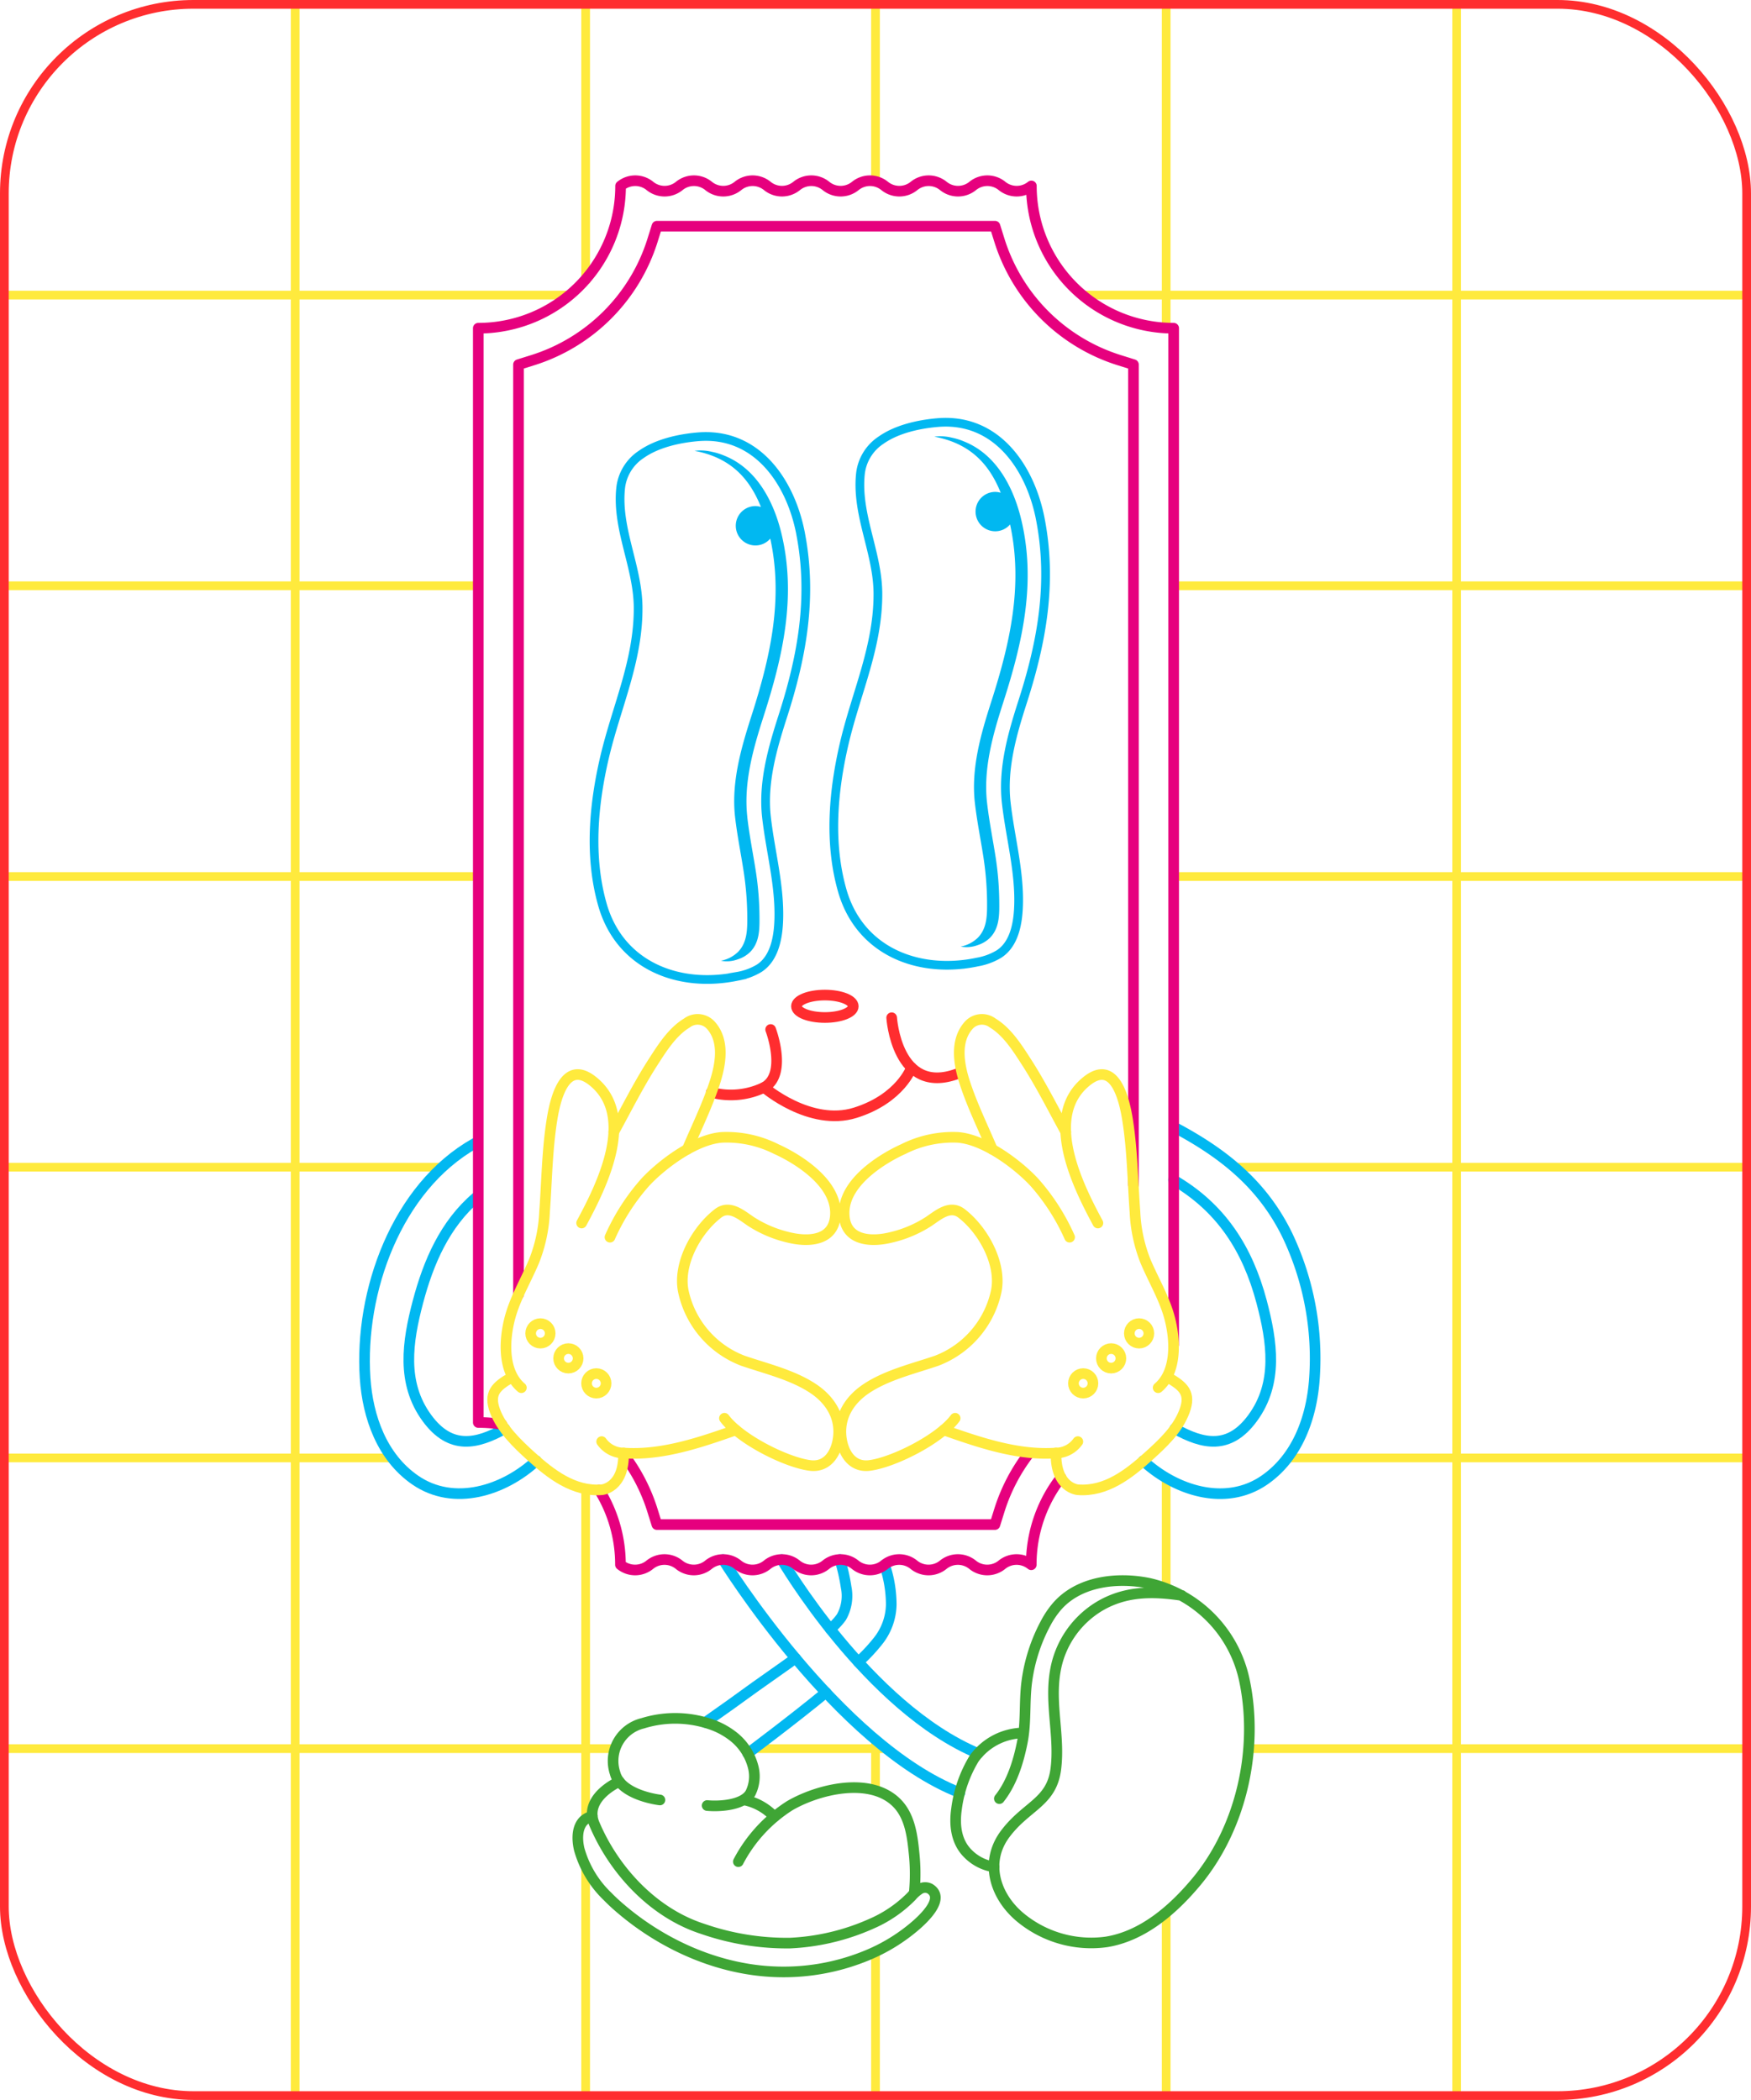 <svg id="Icons_Kinderkino" xmlns="http://www.w3.org/2000/svg" width="301.36" height="361.5" viewBox="0 0 301.36 361.5">
  <g id="Illustrationen" transform="translate(0.75 0.75)">
    <path id="Pfad_2874" data-name="Pfad 2874" d="M147.79,286.12a29.616,29.616,0,0,0,3.33-3.54,10.365,10.365,0,0,0,2.34-6.3,21.428,21.428,0,0,0-1.15-6.9" transform="translate(-0.82 -0.75)" fill="none" stroke="#01b8f1" stroke-linecap="round" stroke-linejoin="round" stroke-width="1.83"/>
    <g id="Gruppe_2627" data-name="Gruppe 2627">
      <line id="Linie_321" data-name="Linie 321" y2="360" transform="translate(50.05)" fill="none" stroke="#ffea3d" stroke-miterlimit="10" stroke-width="1.5"/>
      <line id="Linie_322" data-name="Linie 322" y2="39.39" transform="translate(100.043 320.61)" fill="none" stroke="#ffea3d" stroke-miterlimit="10" stroke-width="1.5"/>
      <line id="Linie_323" data-name="Linie 323" y2="56.65" transform="translate(100.043 255.75)" fill="none" stroke="#ffea3d" stroke-miterlimit="10" stroke-width="1.5"/>
      <line id="Linie_324" data-name="Linie 324" y2="48.01" transform="translate(100.043)" fill="none" stroke="#ffea3d" stroke-miterlimit="10" stroke-width="1.5"/>
      <line id="Linie_325" data-name="Linie 325" y2="24.81" transform="translate(149.93 335.19)" fill="none" stroke="#ffea3d" stroke-miterlimit="10" stroke-width="1.5"/>
      <line id="Linie_326" data-name="Linie 326" y2="8.24" transform="translate(149.93 298.75)" fill="none" stroke="#ffea3d" stroke-miterlimit="10" stroke-width="1.5"/>
      <line id="Linie_327" data-name="Linie 327" y2="30.47" transform="translate(149.93)" fill="none" stroke="#ffea3d" stroke-miterlimit="10" stroke-width="1.5"/>
      <line id="Linie_328" data-name="Linie 328" y2="31.73" transform="translate(199.957 328.27)" fill="none" stroke="#ffea3d" stroke-miterlimit="10" stroke-width="1.5"/>
      <line id="Linie_329" data-name="Linie 329" y2="19.62" transform="translate(199.957 253.63)" fill="none" stroke="#ffea3d" stroke-miterlimit="10" stroke-width="1.5"/>
      <line id="Linie_330" data-name="Linie 330" y2="55.75" transform="translate(199.957)" fill="none" stroke="#ffea3d" stroke-miterlimit="10" stroke-width="1.5"/>
      <line id="Linie_331" data-name="Linie 331" y2="360" transform="translate(249.95)" fill="none" stroke="#ffea3d" stroke-miterlimit="10" stroke-width="1.5"/>
      <line id="Linie_332" data-name="Linie 332" x2="98.83" transform="translate(201.17 100.09)" fill="none" stroke="#ffea3d" stroke-miterlimit="10" stroke-width="1.5"/>
      <line id="Linie_333" data-name="Linie 333" x2="81.62" transform="translate(0 100.09)" fill="none" stroke="#ffea3d" stroke-miterlimit="10" stroke-width="1.5"/>
      <line id="Linie_334" data-name="Linie 334" x2="114.53" transform="translate(185.47 50.05)" fill="none" stroke="#ffea3d" stroke-miterlimit="10" stroke-width="1.5"/>
      <line id="Linie_335" data-name="Linie 335" x2="96.81" transform="translate(0 50.05)" fill="none" stroke="#ffea3d" stroke-miterlimit="10" stroke-width="1.5"/>
      <line id="Linie_336" data-name="Linie 336" x2="98.83" transform="translate(201.17 150.14)" fill="none" stroke="#ffea3d" stroke-miterlimit="10" stroke-width="1.5"/>
      <line id="Linie_337" data-name="Linie 337" x2="81.62" transform="translate(0 150.14)" fill="none" stroke="#ffea3d" stroke-miterlimit="10" stroke-width="1.5"/>
      <line id="Linie_338" data-name="Linie 338" x2="88.3" transform="translate(211.7 200.18)" fill="none" stroke="#ffea3d" stroke-miterlimit="10" stroke-width="1.5"/>
      <line id="Linie_339" data-name="Linie 339" x2="75.39" transform="translate(0 200.18)" fill="none" stroke="#ffea3d" stroke-miterlimit="10" stroke-width="1.5"/>
      <line id="Linie_340" data-name="Linie 340" x2="79.08" transform="translate(220.78 250.23)" fill="none" stroke="#ffea3d" stroke-miterlimit="10" stroke-width="1.5"/>
      <line id="Linie_341" data-name="Linie 341" x2="66.77" transform="translate(0 250.23)" fill="none" stroke="#ffea3d" stroke-miterlimit="10" stroke-width="1.5"/>
      <line id="Linie_342" data-name="Linie 342" x2="85.77" transform="translate(214.23 300.28)" fill="none" stroke="#ffea3d" stroke-miterlimit="10" stroke-width="1.5"/>
      <line id="Linie_343" data-name="Linie 343" x2="22.79" transform="translate(129.015 300.28)" fill="none" stroke="#ffea3d" stroke-miterlimit="10" stroke-width="1.5"/>
      <line id="Linie_344" data-name="Linie 344" x2="105.17" transform="translate(0 300.28)" fill="none" stroke="#ffea3d" stroke-miterlimit="10" stroke-width="1.5"/>
    </g>
    <path id="Pfad_2875" data-name="Pfad 2875" d="M134.6,268.48s14.79,25.42,33.81,33.38" transform="translate(-0.82 -0.75)" fill="none" stroke="#01b8f1" stroke-linecap="round" stroke-linejoin="round" stroke-width="1.83"/>
    <path id="Pfad_2876" data-name="Pfad 2876" d="M124.49,268.48s19.74,31.93,40.78,40.14" transform="translate(-0.817 -0.75)" fill="none" stroke="#01b8f1" stroke-linecap="round" stroke-linejoin="round" stroke-width="1.83"/>
    <path id="Pfad_2877" data-name="Pfad 2877" d="M136.98,285.45c-1.45,1.08-5.46,3.86-6.93,4.92q-4.275,3.12-8.61,6.15" transform="translate(-0.809 -0.75)" fill="none" stroke="#01b8f1" stroke-linecap="round" stroke-linejoin="round" stroke-width="1.83"/>
    <path id="Pfad_2878" data-name="Pfad 2878" d="M142.95,280.43a10.6,10.6,0,0,0,1.93-2.04,7.414,7.414,0,0,0,.81-5.17,32.317,32.317,0,0,0-1.08-4.75" transform="translate(-0.817 -0.75)" fill="none" stroke="#01b8f1" stroke-linecap="round" stroke-linejoin="round" stroke-width="1.83"/>
    <path id="Pfad_2879" data-name="Pfad 2879" d="M128.75,301.85s7.86-5.87,13.47-10.5" transform="translate(-0.813 -0.75)" fill="none" stroke="#01b8f1" stroke-linecap="round" stroke-linejoin="round" stroke-width="1.83"/>
    <path id="Pfad_2880" data-name="Pfad 2880" d="M81.76,196.82c-13.5,7.63-19.88,25.55-18.89,40.41.45,6.7,2.89,13.61,8.62,17.56,6.68,4.61,15.3,1.82,20.85-3.32" transform="translate(-0.782 -0.75)" fill="none" stroke="#01b8f1" stroke-linecap="round" stroke-linejoin="round" stroke-width="1.83"/>
    <path id="Pfad_2881" data-name="Pfad 2881" d="M86.91,245.95c-4.84,2.69-9.35,3.71-13.41-1.85-4.41-6.03-3.35-13.13-1.53-20.01,1.8-6.79,4.62-13.38,10.1-18.02" transform="translate(-0.784 -0.75)" fill="none" stroke="#01b8f1" stroke-linecap="round" stroke-linejoin="round" stroke-width="1.83"/>
    <path id="Pfad_2882" data-name="Pfad 2882" d="M196.86,251.48c5.55,5.14,14.17,7.92,20.85,3.32,5.73-3.95,8.17-10.86,8.62-17.56a49.361,49.361,0,0,0-4.63-24.52c-4.24-8.76-10.97-14.14-19.42-18.63" transform="translate(-0.851 -0.75)" fill="none" stroke="#01b8f1" stroke-linecap="round" stroke-linejoin="round" stroke-width="1.83"/>
    <path id="Pfad_2883" data-name="Pfad 2883" d="M202.29,245.95c4.84,2.69,9.35,3.71,13.41-1.85,4.41-6.03,3.35-13.13,1.53-20.01-2.41-9.08-6.96-16.2-15.17-20.97" transform="translate(-0.849 -0.75)" fill="none" stroke="#01b8f1" stroke-linecap="round" stroke-linejoin="round" stroke-width="1.83"/>
    <path id="Pfad_2884" data-name="Pfad 2884" d="M89.3,222.85V62.77l2.43-.76a31.479,31.479,0,0,0,20.64-20.64l.76-2.43h58.18l.76,2.43a31.479,31.479,0,0,0,20.64,20.64l2.43.76V203.98" transform="translate(-0.814 -0.75)" fill="none" stroke="#e6007e" stroke-linecap="round" stroke-linejoin="round" stroke-width="1.83"/>
    <path id="Pfad_2885" data-name="Pfad 2885" d="M177.26,250.09a31.414,31.414,0,0,0-5.2,9.93l-.76,2.43H113.12l-.76-2.43a31.253,31.253,0,0,0-5.1-9.8" transform="translate(-0.815 -0.75)" fill="none" stroke="#e6007e" stroke-linecap="round" stroke-linejoin="round" stroke-width="1.83"/>
    <path id="Pfad_2886" data-name="Pfad 2886" d="M103.2,256.5a24.329,24.329,0,0,1,3.65,12.87,3.992,3.992,0,0,0,5.05,0,3.992,3.992,0,0,1,5.05,0,3.992,3.992,0,0,0,5.05,0,3.992,3.992,0,0,1,5.05,0,3.992,3.992,0,0,0,5.05,0,3.992,3.992,0,0,1,5.05,0,3.992,3.992,0,0,0,5.05,0,3.992,3.992,0,0,1,5.05,0,3.992,3.992,0,0,0,5.05,0,3.992,3.992,0,0,1,5.05,0,3.992,3.992,0,0,0,5.05,0,3.992,3.992,0,0,1,5.05,0,3.992,3.992,0,0,0,5.05,0,3.992,3.992,0,0,1,5.05,0,24.375,24.375,0,0,1,5.12-14.99" transform="translate(-0.815 -0.75)" fill="none" stroke="#e6007e" stroke-linecap="round" stroke-linejoin="round" stroke-width="1.83"/>
    <path id="Pfad_2887" data-name="Pfad 2887" d="M202.06,231.52V56.5a24.484,24.484,0,0,1-24.49-24.49,3.992,3.992,0,0,1-5.05,0,3.992,3.992,0,0,0-5.05,0,3.992,3.992,0,0,1-5.05,0,3.992,3.992,0,0,0-5.05,0,3.992,3.992,0,0,1-5.05,0,3.992,3.992,0,0,0-5.05,0,3.992,3.992,0,0,1-5.05,0,3.992,3.992,0,0,0-5.05,0,3.992,3.992,0,0,1-5.05,0,3.992,3.992,0,0,0-5.05,0,3.992,3.992,0,0,1-5.05,0,3.992,3.992,0,0,0-5.05,0,3.992,3.992,0,0,1-5.05,0,3.992,3.992,0,0,0-5.05,0A24.484,24.484,0,0,1,82.38,56.5h0V244.88a24.563,24.563,0,0,1,4.04.33" transform="translate(-0.813 -0.75)" fill="none" stroke="#e6007e" stroke-linecap="round" stroke-linejoin="round" stroke-width="1.83"/>
    <path id="Pfad_2888" data-name="Pfad 2888" d="M176.05,298.33a10.575,10.575,0,0,0-8.33,4.42,22.156,22.156,0,0,0-3.02,8.69c-.39,2.7-.08,5.61,1.94,7.63a7.957,7.957,0,0,0,4.53,2.32" transform="translate(-0.829 -0.75)" fill="none" stroke="#3fa535" stroke-linecap="round" stroke-linejoin="round" stroke-width="1.83"/>
    <path id="Pfad_2889" data-name="Pfad 2889" d="M172.09,309.63c2.15-2.7,3.28-6.34,3.94-9.66.7-3.5.32-6.93.78-10.45a29.35,29.35,0,0,1,3.33-10.24,15.557,15.557,0,0,1,1.67-2.5c3.79-4.62,10.63-5.36,16.13-4.2a21.692,21.692,0,0,1,16.28,16.47c2.58,11.9-.45,25.63-8.31,35-3.93,4.69-9.13,9.25-15.43,10.25a19.141,19.141,0,0,1-14.79-4.23c-4.33-3.6-6.24-9.5-2.59-14.37s7.98-5.39,8.71-11.18c.71-5.58-1.06-11.1-.12-16.69a16.163,16.163,0,0,1,7.51-11.24c4.5-2.72,9.24-2.7,14.29-1.94" transform="translate(-0.843 -0.75)" fill="none" stroke="#3fa535" stroke-linecap="round" stroke-linejoin="round" stroke-width="1.83"/>
    <path id="Pfad_2890" data-name="Pfad 2890" d="M106.64,306.69s-6.22,2.72-4.29,7.29c3.4,8.06,10.22,15.38,18.7,18.09a44.07,44.07,0,0,0,14.97,2.43,38.6,38.6,0,0,0,13.97-3.31,21.819,21.819,0,0,0,6.95-4.75,6.234,6.234,0,0,1,1.39-1.23,1.775,1.775,0,0,1,1.78-.07c2.6,1.64-.95,4.99-2.27,6.17a30.735,30.735,0,0,1-8.94,5.46,37.518,37.518,0,0,1-15.85,2.65c-9.89-.48-19.52-4.93-26.87-11.46-.53-.47-1.05-.97-1.55-1.48a17.974,17.974,0,0,1-4.88-8.12c-.43-1.82-.42-4.13,1.11-5.21a3.226,3.226,0,0,1,1.16-.49" transform="translate(-0.808 -0.75)" fill="none" stroke="#3fa535" stroke-linecap="round" stroke-linejoin="round" stroke-width="1.83"/>
    <path id="Pfad_2891" data-name="Pfad 2891" d="M127.14,320.48a25.372,25.372,0,0,1,8.84-9.63c4.9-2.86,13.89-5.06,18.44-.47,2.18,2.2,2.65,5.49,2.94,8.43a33.734,33.734,0,0,1,.06,6.96" transform="translate(-0.816 -0.75)" fill="none" stroke="#3fa535" stroke-linecap="round" stroke-linejoin="round" stroke-width="1.83"/>
    <path id="Pfad_2892" data-name="Pfad 2892" d="M128.16,309.86a9.687,9.687,0,0,1,5.16,2.88" transform="translate(-0.81 -0.75)" fill="none" stroke="#3fa535" stroke-linecap="round" stroke-linejoin="round" stroke-width="1.83"/>
    <ellipse id="Ellipse_6" data-name="Ellipse 6" cx="4.89" cy="1.93" rx="4.89" ry="1.93" transform="translate(136.324 170.55)" fill="none" stroke="#ff2d2f" stroke-linecap="round" stroke-linejoin="round" stroke-width="1.83"/>
    <g id="Gruppe_2628" data-name="Gruppe 2628" transform="translate(121.664 174.45)">
      <path id="Pfad_2893" data-name="Pfad 2893" d="M132.7,177.23s2.95,7.72-1.12,9.96a13.166,13.166,0,0,1-9.1.86" transform="translate(-122.48 -175.2)" fill="none" stroke="#ff2d2f" stroke-linecap="round" stroke-linejoin="round" stroke-width="1.83"/>
      <path id="Pfad_2894" data-name="Pfad 2894" d="M153.53,175.2s.85,13.51,11.3,9.65" transform="translate(-122.48 -175.2)" fill="none" stroke="#ff2d2f" stroke-linecap="round" stroke-linejoin="round" stroke-width="1.83"/>
      <path id="Pfad_2895" data-name="Pfad 2895" d="M131.58,187.19s7.88,6.81,15.68,4.37,9.68-7.78,9.68-7.78" transform="translate(-122.48 -175.2)" fill="none" stroke="#ff2d2f" stroke-linecap="round" stroke-linejoin="round" stroke-width="1.83"/>
    </g>
    <path id="Pfad_2896" data-name="Pfad 2896" d="M137.84,91.83c-1.73-8.95-7.59-17.51-17.72-16.63-3.15.27-6.95,1.09-9.68,3.01a7.981,7.981,0,0,0-3.58,5.93c-.68,6.99,2.98,13.45,3.02,20.44.05,9.17-3.73,17.07-5.78,25.8-1.92,8.2-2.7,17.09-.38,25.3,2.97,10.54,13.14,14.52,23.29,12.38a10.725,10.725,0,0,0,3.7-1.37c2.71-1.74,3.29-5.46,3.38-8.42.18-5.92-1.46-11.77-2.12-17.61-.67-5.92,1.02-11.8,2.81-17.37,3.35-10.4,5.16-20.56,3.06-31.44Z" transform="translate(-0.804 -0.75)" fill="none" stroke="#01b8f1" stroke-miterlimit="10" stroke-width="1.5"/>
    <path id="Pfad_2897" data-name="Pfad 2897" d="M128.67,140.64c.36,3.15.99,6.27,1.48,9.4a53.377,53.377,0,0,1,.62,7.68c.02,2.17.04,4.47-1.57,6.13a5.283,5.283,0,0,1-2.14,1.29,5.4,5.4,0,0,1-2.93.25,5.755,5.755,0,0,0,2.97-1.54c1.61-1.66,1.58-3.97,1.57-6.13a53.379,53.379,0,0,0-.62-7.68c-.48-3.13-1.12-6.25-1.48-9.4-.67-5.92,1.02-11.8,2.81-17.37,3.25-10.11,5.52-20.1,3.25-30.55a3.357,3.357,0,0,1-2.55,1.18,3.39,3.39,0,1,1,0-6.78,3.244,3.244,0,0,1,.94.15c-2.03-5.07-5.36-8.52-11.43-9.66a8.212,8.212,0,0,1,3,.17,11.236,11.236,0,0,1,2.18.68c5.53,2.24,8.45,7.86,9.78,13.38,2.6,10.78.28,21.04-3.06,31.44-1.79,5.57-3.48,11.46-2.81,17.37Z" transform="translate(-0.809 -0.75)" fill="#01b8f1"/>
    <path id="Pfad_2898" data-name="Pfad 2898" d="M179.13,89.38c-1.73-8.95-7.59-17.51-17.72-16.63-3.15.27-6.95,1.09-9.68,3.01a7.981,7.981,0,0,0-3.58,5.93c-.68,6.99,2.98,13.45,3.02,20.44.05,9.17-3.73,17.07-5.78,25.8-1.92,8.2-2.7,17.09-.38,25.3,2.68,9.52,11.24,13.69,20.35,12.83a24.881,24.881,0,0,0,2.94-.45,10.8,10.8,0,0,0,3.7-1.37,6.275,6.275,0,0,0,.52-.38c2.27-1.86,2.78-5.28,2.86-8.05.18-5.92-1.46-11.77-2.12-17.61-.67-5.92,1.02-11.8,2.81-17.37,3.35-10.4,5.16-20.56,3.06-31.44Z" transform="translate(-0.826 -0.75)" fill="none" stroke="#01b8f1" stroke-miterlimit="10" stroke-width="1.5"/>
    <path id="Pfad_2899" data-name="Pfad 2899" d="M169.96,138.2c.36,3.15.99,6.27,1.48,9.4a53.377,53.377,0,0,1,.62,7.68c.02,2.17.04,4.47-1.57,6.13a5.283,5.283,0,0,1-2.14,1.29,5.4,5.4,0,0,1-2.93.25,5.755,5.755,0,0,0,2.97-1.54c1.61-1.66,1.58-3.97,1.57-6.13a53.379,53.379,0,0,0-.62-7.68c-.48-3.13-1.12-6.25-1.48-9.4-.67-5.92,1.02-11.8,2.81-17.37,3.25-10.11,5.52-20.1,3.25-30.55a3.357,3.357,0,0,1-2.55,1.18,3.39,3.39,0,0,1,0-6.78,3.244,3.244,0,0,1,.94.15c-2.03-5.07-5.36-8.52-11.43-9.66a8.212,8.212,0,0,1,3,.17,10.933,10.933,0,0,1,2.17.68c5.53,2.24,8.45,7.86,9.78,13.38,2.6,10.78.28,21.04-3.06,31.44-1.79,5.57-3.49,11.46-2.81,17.37Z" transform="translate(-0.829 -0.75)" fill="#01b8f1"/>
    <g id="Gruppe_2631" data-name="Gruppe 2631" transform="translate(84.04 174.744)">
      <g id="Gruppe_2629" data-name="Gruppe 2629">
        <path id="Pfad_2900" data-name="Pfad 2900" d="M89.78,238.89c-3.47-2.94-2.94-8.97-1.73-12.85.96-3.06,2.65-5.94,3.91-8.93a25.939,25.939,0,0,0,1.81-8.47c.39-5.3.44-10.64,1.28-15.9.56-3.51,2.19-10.51,7.04-6.61,7.47,6,1.59,17.87-1.94,24.41" transform="translate(-84.839 -175.494)" fill="none" stroke="#ffea3d" stroke-linecap="round" stroke-linejoin="round" stroke-width="1.83"/>
        <path id="Pfad_2901" data-name="Pfad 2901" d="M105.69,194.86c2.21-4.03,4.25-8.12,6.74-11.99,1.56-2.42,3.32-5.25,5.85-6.77a3.051,3.051,0,0,1,4.14.43c2.38,2.69,1.66,6.73.65,9.84-1.27,3.91-3.13,7.69-4.73,11.47" transform="translate(-84.839 -175.494)" fill="none" stroke="#ffea3d" stroke-linecap="round" stroke-linejoin="round" stroke-width="1.83"/>
        <path id="Pfad_2902" data-name="Pfad 2902" d="M105.03,212.98a36.6,36.6,0,0,1,5.89-9.25c2.34-2.64,8.33-7.52,13.31-7.93a18.917,18.917,0,0,1,9.45,2.03s10.26,4.37,10.16,11.08c-.07,4.68-4.54,5-8.15,4.09a20.451,20.451,0,0,1-6.41-2.73c-1.65-1.11-3.67-2.91-5.65-1.39-3.8,2.92-7.09,8.92-5.9,13.74a16.5,16.5,0,0,0,10.18,11.63c4,1.37,8.56,2.43,12.11,4.8,2.75,1.84,4.57,4.57,4.36,7.92-.18,2.78-1.69,5.71-4.9,5.31-4.06-.51-12.02-4.47-14.75-8.13" transform="translate(-84.839 -175.494)" fill="none" stroke="#ffea3d" stroke-linecap="round" stroke-linejoin="round" stroke-width="1.83"/>
        <path id="Pfad_2903" data-name="Pfad 2903" d="M126.67,246.17c-6.15,2.16-12.7,4.42-19.3,3.97a4.69,4.69,0,0,1-3.77-1.97" transform="translate(-84.839 -175.494)" fill="none" stroke="#ffea3d" stroke-linecap="round" stroke-linejoin="round" stroke-width="1.83"/>
        <path id="Pfad_2904" data-name="Pfad 2904" d="M88.01,237.16c-2.57,1.5-3.89,2.68-2.77,5.73s3.79,5.62,6.25,7.84c3.38,3.04,7.29,6.1,12.11,5.73,0,0,3.88-.27,3.77-6.33" transform="translate(-84.839 -175.494)" fill="none" stroke="#ffea3d" stroke-linecap="round" stroke-linejoin="round" stroke-width="1.83"/>
      </g>
      <g id="Gruppe_2630" data-name="Gruppe 2630" transform="translate(6.541 52.366)">
        <circle id="Ellipse_7" data-name="Ellipse 7" cx="1.68" cy="1.68" r="1.68" fill="none" stroke="#ffea3d" stroke-linecap="round" stroke-linejoin="round" stroke-width="1.83"/>
        <circle id="Ellipse_8" data-name="Ellipse 8" cx="1.68" cy="1.68" r="1.68" transform="translate(4.81 4.3)" fill="none" stroke="#ffea3d" stroke-linecap="round" stroke-linejoin="round" stroke-width="1.83"/>
        <circle id="Ellipse_9" data-name="Ellipse 9" cx="1.68" cy="1.68" r="1.68" transform="translate(9.62 8.6)" fill="none" stroke="#ffea3d" stroke-linecap="round" stroke-linejoin="round" stroke-width="1.83"/>
      </g>
    </g>
    <g id="Gruppe_2633" data-name="Gruppe 2633" transform="translate(143.97 174.744)">
      <path id="Pfad_2905" data-name="Pfad 2905" d="M199.41,238.89c3.47-2.94,2.94-8.97,1.73-12.85-.96-3.06-2.65-5.94-3.91-8.93a25.939,25.939,0,0,1-1.81-8.47c-.39-5.3-.44-10.64-1.28-15.9-.56-3.51-2.19-10.51-7.04-6.61-7.47,6-1.59,17.87,1.94,24.41" transform="translate(-144.804 -175.494)" fill="none" stroke="#ffea3d" stroke-linecap="round" stroke-linejoin="round" stroke-width="1.83"/>
      <path id="Pfad_2906" data-name="Pfad 2906" d="M183.51,194.86c-2.21-4.03-4.25-8.12-6.74-11.99-1.56-2.42-3.32-5.25-5.85-6.77a3.051,3.051,0,0,0-4.14.43c-2.38,2.69-1.66,6.73-.65,9.84,1.27,3.91,3.13,7.69,4.73,11.47" transform="translate(-144.804 -175.494)" fill="none" stroke="#ffea3d" stroke-linecap="round" stroke-linejoin="round" stroke-width="1.83"/>
      <path id="Pfad_2907" data-name="Pfad 2907" d="M184.17,212.98a36.6,36.6,0,0,0-5.89-9.25c-2.34-2.64-8.33-7.52-13.31-7.93a18.917,18.917,0,0,0-9.45,2.03s-10.26,4.37-10.16,11.08c.07,4.68,4.54,5,8.15,4.09a20.451,20.451,0,0,0,6.41-2.73c1.65-1.11,3.67-2.91,5.65-1.39,3.8,2.92,7.09,8.92,5.9,13.74a16.5,16.5,0,0,1-10.18,11.63c-4,1.37-8.56,2.43-12.11,4.8-2.75,1.84-4.57,4.57-4.36,7.92.18,2.78,1.69,5.71,4.9,5.31,4.06-.51,12.02-4.47,14.75-8.13" transform="translate(-144.804 -175.494)" fill="none" stroke="#ffea3d" stroke-linecap="round" stroke-linejoin="round" stroke-width="1.83"/>
      <path id="Pfad_2908" data-name="Pfad 2908" d="M162.52,246.17c6.15,2.16,12.7,4.42,19.3,3.97a4.69,4.69,0,0,0,3.77-1.97" transform="translate(-144.804 -175.494)" fill="none" stroke="#ffea3d" stroke-linecap="round" stroke-linejoin="round" stroke-width="1.83"/>
      <path id="Pfad_2909" data-name="Pfad 2909" d="M201.19,237.16c2.57,1.5,3.89,2.68,2.77,5.73-1.17,3.19-3.79,5.62-6.25,7.84-3.38,3.04-7.29,6.1-12.11,5.73,0,0-3.88-.27-3.77-6.33" transform="translate(-144.804 -175.494)" fill="none" stroke="#ffea3d" stroke-linecap="round" stroke-linejoin="round" stroke-width="1.83"/>
      <g id="Gruppe_2632" data-name="Gruppe 2632" transform="translate(40.026 52.366)">
        <circle id="Ellipse_10" data-name="Ellipse 10" cx="1.68" cy="1.68" r="1.68" transform="translate(9.62)" fill="none" stroke="#ffea3d" stroke-linecap="round" stroke-linejoin="round" stroke-width="1.83"/>
        <circle id="Ellipse_11" data-name="Ellipse 11" cx="1.68" cy="1.68" r="1.68" transform="translate(4.81 4.3)" fill="none" stroke="#ffea3d" stroke-linecap="round" stroke-linejoin="round" stroke-width="1.83"/>
        <circle id="Ellipse_12" data-name="Ellipse 12" cx="1.68" cy="1.68" r="1.68" transform="translate(0 8.6)" fill="none" stroke="#ffea3d" stroke-linecap="round" stroke-linejoin="round" stroke-width="1.83"/>
      </g>
    </g>
    <path id="Pfad_2910" data-name="Pfad 2910" d="M113.63,309.86s-6.71-.76-7.72-4.62a6.665,6.665,0,0,1,4.77-8.58,18.823,18.823,0,0,1,12.37.42,13.268,13.268,0,0,1,3.18,1.83,9.722,9.722,0,0,1,3.49,5.43,6.435,6.435,0,0,1-.51,4.34c-1.2,2.11-5.34,2.34-7.45,2.14" transform="translate(-0.803 -0.75)" fill="none" stroke="#3fa535" stroke-linecap="round" stroke-linejoin="round" stroke-width="1.83"/>
  </g>
  <g id="Rahmen" transform="translate(0.75 0.75)">
    <rect id="Rechteck_794" data-name="Rechteck 794" width="299.86" height="360" rx="32.55" fill="none" stroke="#ff2d2f" stroke-linecap="round" stroke-linejoin="round" stroke-width="1.5"/>
  </g>
</svg>
